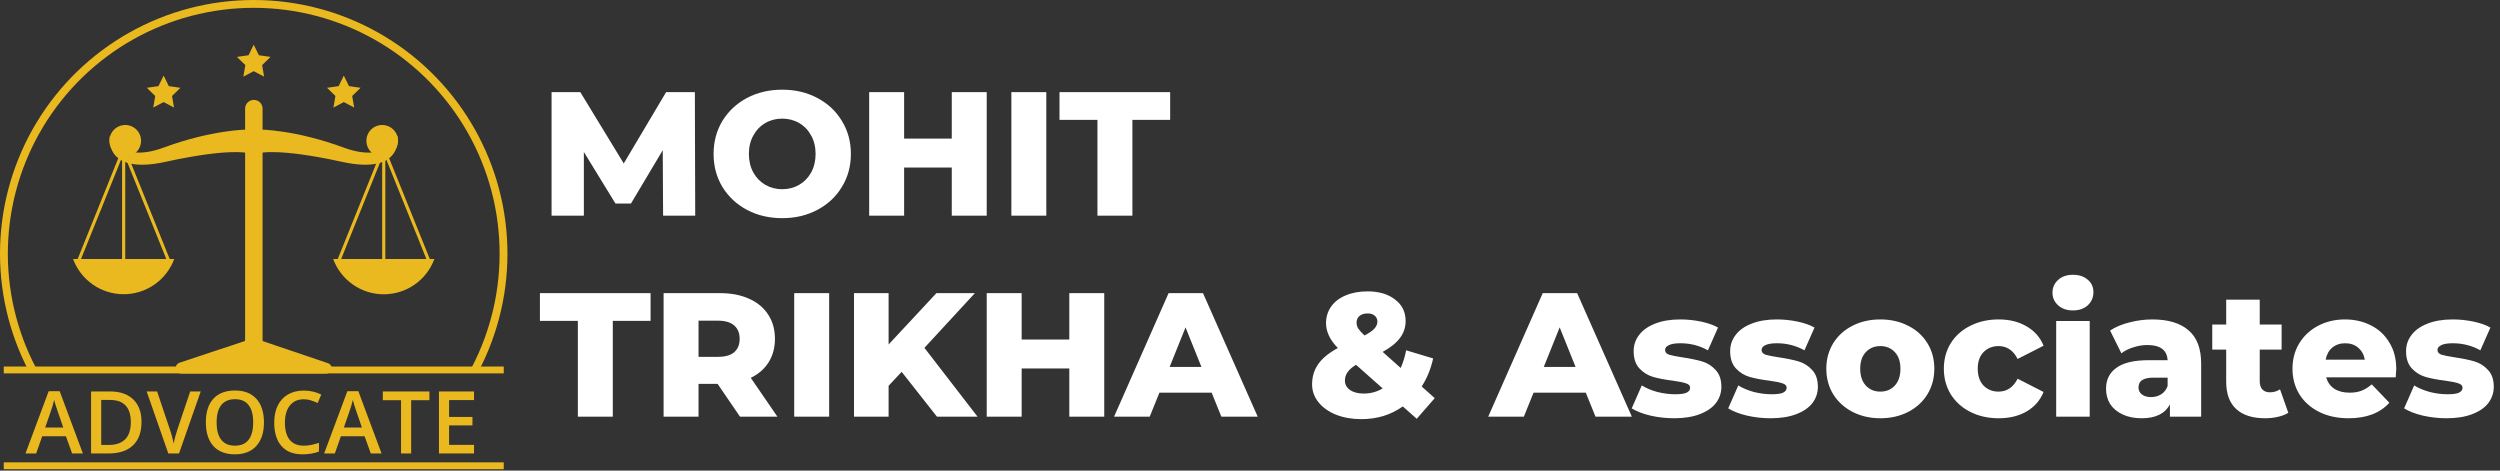 <svg width="510" height="96" viewBox="0 0 510 96" fill="none" xmlns="http://www.w3.org/2000/svg">
<rect x="0" y="0" width="510" height="96" fill="#333333" stroke="none"/>
<path d="M102.765 74.77H0.765V76.17H102.765V74.77Z" fill="#EAB91F"/>
<path d="M102.765 94.32H0.765V95.72H102.765V94.32Z" fill="#EAB91F"/>
<path d="M97.625 75.76L96.205 75.01C100.205 67.365 102.165 58.817 101.896 50.193C101.627 41.569 99.137 33.16 94.669 25.779C90.201 18.399 83.904 12.295 76.387 8.059C68.87 3.823 60.388 1.597 51.76 1.597C43.132 1.597 34.65 3.823 27.133 8.059C19.616 12.295 13.319 18.399 8.851 25.779C4.383 33.16 1.893 41.569 1.624 50.193C1.355 58.817 3.315 67.365 7.315 75.01L5.895 75.75C1.769 67.861 -0.253 59.041 0.025 50.142C0.304 41.244 2.872 32.567 7.484 24.951C12.095 17.336 18.592 11.038 26.349 6.667C34.105 2.296 42.857 0 51.76 0C60.663 0 69.415 2.296 77.171 6.667C84.928 11.038 91.425 17.336 96.036 24.951C100.648 32.567 103.216 41.244 103.495 50.142C103.773 59.041 101.751 67.861 97.625 75.75V75.76Z" fill="#EAB91F"/>
<path d="M33.385 15.42L34.435 17.57L36.805 17.91L35.095 19.58L35.495 21.94L33.385 20.82L31.265 21.94L31.665 19.58L29.955 17.91L32.325 17.57L33.385 15.42Z" fill="#EAB91F"/>
<path d="M70.135 15.42L71.195 17.57L73.565 17.91L71.845 19.58L72.255 21.94L70.135 20.82L68.025 21.94L68.425 19.58L66.715 17.91L69.085 17.57L70.135 15.42Z" fill="#EAB91F"/>
<path d="M51.755 9.12L52.815 11.27L55.185 11.61L53.475 13.28L53.875 15.63L51.755 14.52L49.645 15.63L50.045 13.28L48.335 11.61L50.705 11.27L51.755 9.12Z" fill="#EAB91F"/>
<path d="M51.755 20.38C51.288 20.387 50.843 20.578 50.516 20.911C50.188 21.244 50.005 21.693 50.005 22.16V71.89H53.565V22.16C53.565 21.923 53.518 21.689 53.427 21.471C53.335 21.253 53.202 21.056 53.033 20.89C52.865 20.724 52.665 20.594 52.445 20.506C52.226 20.419 51.991 20.376 51.755 20.38Z" fill="#EAB91F"/>
<path d="M35.545 52.83C34.767 54.94 33.36 56.761 31.515 58.047C29.669 59.333 27.474 60.022 25.225 60.022C22.976 60.022 20.781 59.333 18.936 58.047C17.09 56.761 15.684 54.94 14.905 52.83H35.545Z" fill="#EAB91F"/>
<path d="M34.145 53.39L25.225 31.27L16.305 53.39L15.715 53.15L25.225 29.55L34.745 53.15L34.145 53.39Z" fill="#EAB91F"/>
<path d="M25.545 30.61H24.905V55.65H25.545V30.61Z" fill="#EAB91F"/>
<path d="M88.615 52.83C87.838 54.943 86.432 56.767 84.585 58.056C82.739 59.345 80.542 60.036 78.29 60.036C76.038 60.036 73.841 59.345 71.995 58.056C70.148 56.767 68.742 54.943 67.965 52.83H88.615Z" fill="#EAB91F"/>
<path d="M87.205 53.39L78.285 31.27L69.375 53.39L68.775 53.15L78.285 29.55L87.805 53.15L87.205 53.39Z" fill="#EAB91F"/>
<path d="M78.605 30.61H77.965V55.65H78.605V30.61Z" fill="#EAB91F"/>
<path d="M67.675 75.1C67.666 74.878 67.59 74.664 67.458 74.486C67.326 74.308 67.144 74.173 66.935 74.1L53.545 69.57L52.005 66.07V65.34L51.745 65.7L51.495 65.34V66.07L49.935 69.57L36.575 74.01C36.368 74.085 36.188 74.22 36.058 74.398C35.928 74.576 35.854 74.789 35.845 75.01C35.832 75.167 35.853 75.326 35.906 75.474C35.959 75.623 36.043 75.759 36.153 75.872C36.263 75.986 36.396 76.075 36.543 76.133C36.69 76.191 36.847 76.217 37.005 76.21H66.565C66.859 76.21 67.142 76.093 67.35 75.885C67.558 75.676 67.675 75.394 67.675 75.1Z" fill="#EAB91F"/>
<path d="M53.005 31.21V26.43C53.005 26.43 60.155 26.43 70.155 30.12C79.095 33.4 81.075 27.66 81.075 27.66C81.075 27.66 82.615 35.84 69.735 33.01C56.855 30.18 53.005 31.21 53.005 31.21Z" fill="#EAB91F"/>
<path d="M74.745 28.72C74.743 29.358 74.93 29.982 75.282 30.514C75.635 31.046 76.137 31.461 76.725 31.708C77.313 31.955 77.962 32.022 78.588 31.901C79.214 31.78 79.791 31.476 80.245 31.027C80.699 30.579 81.01 30.006 81.138 29.382C81.267 28.757 81.208 28.108 80.969 27.517C80.729 26.925 80.32 26.418 79.792 26.059C79.265 25.7 78.643 25.506 78.005 25.5C77.579 25.494 77.156 25.574 76.76 25.733C76.365 25.893 76.005 26.129 75.702 26.428C75.399 26.728 75.158 27.085 74.994 27.478C74.83 27.871 74.745 28.293 74.745 28.72Z" fill="#EAB91F"/>
<path d="M50.485 31.21V26.43C50.485 26.43 43.335 26.43 33.345 30.12C24.405 33.4 22.425 27.66 22.425 27.66C22.425 27.66 20.905 35.84 33.785 33.01C46.665 30.18 50.485 31.21 50.485 31.21Z" fill="#EAB91F"/>
<path d="M28.775 28.72C28.777 29.359 28.589 29.984 28.235 30.517C27.882 31.049 27.378 31.465 26.788 31.711C26.198 31.957 25.548 32.022 24.921 31.899C24.294 31.775 23.717 31.468 23.265 31.017C22.812 30.566 22.503 29.99 22.378 29.363C22.252 28.737 22.316 28.087 22.56 27.496C22.804 26.905 23.218 26.4 23.75 26.045C24.281 25.689 24.906 25.5 25.545 25.5C25.969 25.498 26.389 25.581 26.78 25.742C27.172 25.903 27.528 26.14 27.828 26.439C28.128 26.738 28.366 27.094 28.529 27.485C28.691 27.876 28.775 28.296 28.775 28.72Z" fill="#EAB91F"/>
<path d="M14.713 92.51L13.449 88.997H8.613L7.375 92.51H5.195L9.928 79.808H12.177L16.91 92.51H14.713ZM12.904 87.214L11.719 83.771C11.632 83.54 11.511 83.177 11.355 82.68C11.206 82.184 11.102 81.821 11.044 81.59C10.888 82.3 10.66 83.076 10.361 83.918L9.218 87.214H12.904ZM28.868 86.064C28.868 88.152 28.288 89.75 27.129 90.857C25.969 91.959 24.299 92.51 22.119 92.51H18.58V79.86H22.491C24.504 79.86 26.07 80.402 27.189 81.487C28.308 82.571 28.868 84.097 28.868 86.064ZM26.687 86.133C26.687 83.105 25.271 81.59 22.439 81.59H20.648V90.771H22.119C25.165 90.771 26.687 89.225 26.687 86.133ZM38.801 79.86H40.947L36.517 92.51H34.336L29.923 79.86H32.052L34.691 87.725C34.829 88.1 34.976 88.585 35.132 89.179C35.288 89.767 35.389 90.206 35.435 90.494C35.51 90.056 35.625 89.548 35.781 88.971C35.937 88.394 36.064 87.967 36.162 87.69L38.801 79.86ZM53.847 86.167C53.847 88.227 53.331 89.828 52.298 90.97C51.272 92.112 49.815 92.683 47.929 92.683C46.02 92.683 44.552 92.118 43.525 90.987C42.504 89.851 41.993 88.239 41.993 86.15C41.993 84.062 42.507 82.459 43.533 81.339C44.566 80.22 46.037 79.661 47.946 79.661C49.827 79.661 51.28 80.229 52.307 81.365C53.334 82.502 53.847 84.102 53.847 86.167ZM44.191 86.167C44.191 87.725 44.505 88.908 45.134 89.715C45.763 90.517 46.694 90.918 47.929 90.918C49.158 90.918 50.083 90.52 50.706 89.724C51.335 88.928 51.649 87.742 51.649 86.167C51.649 84.616 51.338 83.439 50.715 82.637C50.098 81.835 49.175 81.435 47.946 81.435C46.706 81.435 45.769 81.835 45.134 82.637C44.505 83.439 44.191 84.616 44.191 86.167ZM61.946 81.452C60.758 81.452 59.823 81.873 59.142 82.715C58.462 83.557 58.121 84.72 58.121 86.202C58.121 87.754 58.447 88.928 59.099 89.724C59.757 90.52 60.706 90.918 61.946 90.918C62.482 90.918 63.001 90.866 63.503 90.762C64.005 90.653 64.527 90.514 65.069 90.347V92.121C64.077 92.496 62.952 92.683 61.695 92.683C59.843 92.683 58.421 92.124 57.429 91.004C56.437 89.88 55.941 88.273 55.941 86.185C55.941 84.87 56.18 83.719 56.659 82.733C57.144 81.746 57.842 80.99 58.753 80.466C59.664 79.941 60.734 79.678 61.963 79.678C63.255 79.678 64.449 79.949 65.545 80.492L64.801 82.213C64.374 82.011 63.921 81.835 63.443 81.686C62.97 81.53 62.471 81.452 61.946 81.452ZM75.642 92.51L74.379 88.997H69.543L68.305 92.51H66.125L70.858 79.808H73.107L77.84 92.51H75.642ZM73.834 87.214L72.649 83.771C72.562 83.54 72.441 83.177 72.285 82.68C72.135 82.184 72.031 81.821 71.974 81.59C71.818 82.3 71.59 83.076 71.29 83.918L70.148 87.214H73.834ZM83.879 92.51H81.811V81.634H78.091V79.86H87.6V81.634H83.879V92.51ZM96.702 92.51H89.547V79.86H96.702V81.608H91.615V85.051H96.382V86.782H91.615V90.754H96.702V92.51Z" fill="#EAB91F"/>
<path d="M135.272 44L135.2 30.644L128.72 41.516H125.552L119.108 31.004V44H112.52V18.8H118.388L127.244 33.344L135.884 18.8H141.752L141.824 44H135.272ZM159.576 44.504C156.912 44.504 154.512 43.94 152.376 42.812C150.264 41.684 148.596 40.124 147.372 38.132C146.172 36.14 145.572 33.896 145.572 31.4C145.572 28.904 146.172 26.66 147.372 24.668C148.596 22.676 150.264 21.116 152.376 19.988C154.512 18.86 156.912 18.296 159.576 18.296C162.24 18.296 164.628 18.86 166.74 19.988C168.876 21.116 170.544 22.676 171.744 24.668C172.968 26.66 173.58 28.904 173.58 31.4C173.58 33.896 172.968 36.14 171.744 38.132C170.544 40.124 168.876 41.684 166.74 42.812C164.628 43.94 162.24 44.504 159.576 44.504ZM159.576 38.6C160.848 38.6 162 38.3 163.032 37.7C164.064 37.1 164.88 36.26 165.48 35.18C166.08 34.076 166.38 32.816 166.38 31.4C166.38 29.984 166.08 28.736 165.48 27.656C164.88 26.552 164.064 25.7 163.032 25.1C162 24.5 160.848 24.2 159.576 24.2C158.304 24.2 157.152 24.5 156.12 25.1C155.088 25.7 154.272 26.552 153.672 27.656C153.072 28.736 152.772 29.984 152.772 31.4C152.772 32.816 153.072 34.076 153.672 35.18C154.272 36.26 155.088 37.1 156.12 37.7C157.152 38.3 158.304 38.6 159.576 38.6ZM201.289 18.8V44H194.161V34.172H184.441V44H177.313V18.8H184.441V28.268H194.161V18.8H201.289ZM206.317 18.8H213.445V44H206.317V18.8ZM223.88 24.452H216.14V18.8H238.712V24.452H231.008V44H223.88V24.452Z" fill="white"/>
<path d="M117.884 65.452H110.144V59.8H132.716V65.452H125.012V85H117.884V65.452ZM146.388 78.304H142.5V85H135.372V59.8H146.892C149.172 59.8 151.152 60.184 152.832 60.952C154.512 61.696 155.808 62.776 156.72 64.192C157.632 65.584 158.088 67.228 158.088 69.124C158.088 70.948 157.656 72.544 156.792 73.912C155.952 75.256 154.74 76.312 153.156 77.08L158.592 85H150.96L146.388 78.304ZM150.888 69.124C150.888 67.948 150.516 67.036 149.772 66.388C149.028 65.74 147.924 65.416 146.46 65.416H142.5V72.796H146.46C147.924 72.796 149.028 72.484 149.772 71.86C150.516 71.212 150.888 70.3 150.888 69.124ZM162.02 59.8H169.148V85H162.02V59.8ZM183.939 75.856L181.275 78.7V85H174.219V59.8H181.275V70.276L191.031 59.8H198.879L188.583 70.96L199.419 85H191.139L183.939 75.856ZM225.266 59.8V85H218.138V75.172H208.418V85H201.29V59.8H208.418V69.268H218.138V59.8H225.266ZM247.177 80.104H236.521L234.541 85H227.269L238.393 59.8H245.413L256.573 85H249.157L247.177 80.104ZM245.089 74.848L241.849 66.784L238.609 74.848H245.089ZM289.015 85.432L286.171 82.912C284.995 83.752 283.687 84.4 282.247 84.856C280.807 85.288 279.295 85.504 277.711 85.504C275.815 85.504 274.099 85.204 272.563 84.604C271.027 83.98 269.827 83.128 268.963 82.048C268.099 80.968 267.667 79.756 267.667 78.412C267.667 76.828 268.087 75.448 268.927 74.272C269.767 73.072 271.099 71.98 272.923 70.996C271.315 69.364 270.511 67.672 270.511 65.92C270.511 64.648 270.859 63.52 271.555 62.536C272.251 61.552 273.235 60.796 274.507 60.268C275.803 59.716 277.291 59.44 278.971 59.44C281.299 59.44 283.171 59.992 284.587 61.096C286.027 62.176 286.747 63.64 286.747 65.488C286.747 66.784 286.363 67.936 285.595 68.944C284.851 69.952 283.675 70.9 282.067 71.788L285.739 75.064C286.219 74.008 286.591 72.808 286.855 71.464L292.363 73.12C291.883 75.28 291.103 77.188 290.023 78.844L292.687 81.22L289.015 85.432ZM278.971 63.94C278.275 63.94 277.723 64.12 277.315 64.48C276.931 64.816 276.739 65.26 276.739 65.812C276.739 66.22 276.847 66.616 277.063 67C277.303 67.36 277.735 67.84 278.359 68.44C279.319 67.936 279.991 67.468 280.375 67.036C280.783 66.58 280.987 66.112 280.987 65.632C280.987 65.104 280.807 64.696 280.447 64.408C280.111 64.096 279.619 63.94 278.971 63.94ZM278.215 80.284C279.607 80.284 280.891 79.936 282.067 79.24L276.631 74.416C275.839 74.896 275.263 75.4 274.903 75.928C274.543 76.432 274.363 77.008 274.363 77.656C274.363 78.424 274.711 79.06 275.407 79.564C276.103 80.044 277.039 80.284 278.215 80.284ZM323.502 80.104H312.846L310.866 85H303.594L314.718 59.8H321.738L332.898 85H325.482L323.502 80.104ZM321.414 74.848L318.174 66.784L314.934 74.848H321.414ZM341.511 85.324C339.879 85.324 338.271 85.144 336.687 84.784C335.103 84.4 333.831 83.908 332.871 83.308L334.923 78.628C335.811 79.18 336.867 79.624 338.091 79.96C339.315 80.272 340.527 80.428 341.727 80.428C342.831 80.428 343.611 80.32 344.067 80.104C344.547 79.864 344.787 79.528 344.787 79.096C344.787 78.664 344.499 78.364 343.923 78.196C343.371 78.004 342.483 77.824 341.259 77.656C339.699 77.464 338.367 77.212 337.263 76.9C336.183 76.588 335.247 76.012 334.455 75.172C333.663 74.332 333.267 73.156 333.267 71.644C333.267 70.396 333.639 69.292 334.383 68.332C335.127 67.348 336.207 66.58 337.623 66.028C339.063 65.452 340.779 65.164 342.771 65.164C344.187 65.164 345.591 65.308 346.983 65.596C348.375 65.884 349.539 66.292 350.475 66.82L348.423 71.464C346.695 70.504 344.823 70.024 342.807 70.024C341.727 70.024 340.935 70.156 340.431 70.42C339.927 70.66 339.675 70.984 339.675 71.392C339.675 71.848 339.951 72.172 340.503 72.364C341.055 72.532 341.967 72.712 343.239 72.904C344.847 73.144 346.179 73.42 347.235 73.732C348.291 74.044 349.203 74.62 349.971 75.46C350.763 76.276 351.159 77.428 351.159 78.916C351.159 80.14 350.787 81.244 350.043 82.228C349.299 83.188 348.195 83.944 346.731 84.496C345.291 85.048 343.551 85.324 341.511 85.324ZM361.198 85.324C359.566 85.324 357.958 85.144 356.374 84.784C354.79 84.4 353.518 83.908 352.558 83.308L354.61 78.628C355.498 79.18 356.554 79.624 357.778 79.96C359.002 80.272 360.214 80.428 361.414 80.428C362.518 80.428 363.298 80.32 363.754 80.104C364.234 79.864 364.474 79.528 364.474 79.096C364.474 78.664 364.186 78.364 363.61 78.196C363.058 78.004 362.17 77.824 360.946 77.656C359.386 77.464 358.054 77.212 356.95 76.9C355.87 76.588 354.934 76.012 354.142 75.172C353.35 74.332 352.954 73.156 352.954 71.644C352.954 70.396 353.326 69.292 354.07 68.332C354.814 67.348 355.894 66.58 357.31 66.028C358.75 65.452 360.466 65.164 362.458 65.164C363.874 65.164 365.278 65.308 366.67 65.596C368.062 65.884 369.226 66.292 370.162 66.82L368.11 71.464C366.382 70.504 364.51 70.024 362.494 70.024C361.414 70.024 360.622 70.156 360.118 70.42C359.614 70.66 359.362 70.984 359.362 71.392C359.362 71.848 359.638 72.172 360.19 72.364C360.742 72.532 361.654 72.712 362.926 72.904C364.534 73.144 365.866 73.42 366.922 73.732C367.978 74.044 368.89 74.62 369.658 75.46C370.45 76.276 370.846 77.428 370.846 78.916C370.846 80.14 370.474 81.244 369.73 82.228C368.986 83.188 367.882 83.944 366.418 84.496C364.978 85.048 363.238 85.324 361.198 85.324ZM383.586 85.324C381.498 85.324 379.614 84.892 377.934 84.028C376.254 83.164 374.934 81.964 373.974 80.428C373.038 78.892 372.57 77.152 372.57 75.208C372.57 73.288 373.038 71.56 373.974 70.024C374.934 68.488 376.242 67.3 377.898 66.46C379.578 65.596 381.474 65.164 383.586 65.164C385.698 65.164 387.594 65.596 389.274 66.46C390.954 67.3 392.262 68.488 393.198 70.024C394.134 71.536 394.602 73.264 394.602 75.208C394.602 77.152 394.134 78.892 393.198 80.428C392.262 81.964 390.954 83.164 389.274 84.028C387.594 84.892 385.698 85.324 383.586 85.324ZM383.586 79.888C384.786 79.888 385.77 79.48 386.538 78.664C387.306 77.824 387.69 76.672 387.69 75.208C387.69 73.768 387.306 72.64 386.538 71.824C385.77 71.008 384.786 70.6 383.586 70.6C382.386 70.6 381.402 71.008 380.634 71.824C379.866 72.64 379.482 73.768 379.482 75.208C379.482 76.672 379.866 77.824 380.634 78.664C381.402 79.48 382.386 79.888 383.586 79.888ZM407.742 85.324C405.582 85.324 403.65 84.892 401.946 84.028C400.242 83.164 398.91 81.964 397.95 80.428C397.014 78.892 396.546 77.152 396.546 75.208C396.546 73.264 397.014 71.536 397.95 70.024C398.91 68.488 400.242 67.3 401.946 66.46C403.65 65.596 405.582 65.164 407.742 65.164C409.95 65.164 411.858 65.644 413.466 66.604C415.074 67.54 416.214 68.848 416.886 70.528L411.594 73.228C410.706 71.476 409.41 70.6 407.706 70.6C406.482 70.6 405.462 71.008 404.646 71.824C403.854 72.64 403.458 73.768 403.458 75.208C403.458 76.672 403.854 77.824 404.646 78.664C405.462 79.48 406.482 79.888 407.706 79.888C409.41 79.888 410.706 79.012 411.594 77.26L416.886 79.96C416.214 81.64 415.074 82.96 413.466 83.92C411.858 84.856 409.95 85.324 407.742 85.324ZM419.462 65.488H426.302V85H419.462V65.488ZM422.882 63.328C421.634 63.328 420.626 62.98 419.858 62.284C419.09 61.588 418.706 60.724 418.706 59.692C418.706 58.66 419.09 57.796 419.858 57.1C420.626 56.404 421.634 56.056 422.882 56.056C424.13 56.056 425.138 56.392 425.906 57.064C426.674 57.712 427.058 58.552 427.058 59.584C427.058 60.664 426.674 61.564 425.906 62.284C425.138 62.98 424.13 63.328 422.882 63.328ZM439.063 65.164C442.303 65.164 444.775 65.908 446.479 67.396C448.183 68.86 449.035 71.116 449.035 74.164V85H442.663V82.48C441.679 84.376 439.759 85.324 436.903 85.324C435.391 85.324 434.083 85.06 432.979 84.532C431.875 84.004 431.035 83.296 430.459 82.408C429.907 81.496 429.631 80.464 429.631 79.312C429.631 77.464 430.339 76.036 431.755 75.028C433.171 73.996 435.355 73.48 438.307 73.48H442.195C442.075 71.416 440.695 70.384 438.055 70.384C437.119 70.384 436.171 70.54 435.211 70.852C434.251 71.14 433.435 71.548 432.763 72.076L430.459 67.432C431.539 66.712 432.847 66.16 434.383 65.776C435.943 65.368 437.503 65.164 439.063 65.164ZM438.811 81.004C439.603 81.004 440.299 80.812 440.899 80.428C441.499 80.044 441.931 79.48 442.195 78.736V77.044H439.243C437.251 77.044 436.255 77.704 436.255 79.024C436.255 79.624 436.483 80.104 436.939 80.464C437.395 80.824 438.019 81.004 438.811 81.004ZM466.816 84.208C466.24 84.568 465.532 84.844 464.692 85.036C463.876 85.228 463 85.324 462.064 85.324C459.52 85.324 457.564 84.7 456.196 83.452C454.828 82.204 454.144 80.344 454.144 77.872V71.32H451.3V66.208H454.144V61.132H460.984V66.208H465.448V71.32H460.984V77.8C460.984 78.496 461.164 79.048 461.524 79.456C461.908 79.84 462.412 80.032 463.036 80.032C463.828 80.032 464.524 79.828 465.124 79.42L466.816 84.208ZM488.835 75.28C488.835 75.328 488.799 75.892 488.727 76.972H474.543C474.831 77.98 475.383 78.76 476.199 79.312C477.039 79.84 478.083 80.104 479.331 80.104C480.267 80.104 481.071 79.972 481.743 79.708C482.439 79.444 483.135 79.012 483.831 78.412L487.431 82.156C485.535 84.268 482.763 85.324 479.115 85.324C476.835 85.324 474.831 84.892 473.103 84.028C471.375 83.164 470.031 81.964 469.071 80.428C468.135 78.892 467.667 77.152 467.667 75.208C467.667 73.288 468.123 71.572 469.035 70.06C469.971 68.524 471.255 67.324 472.887 66.46C474.519 65.596 476.355 65.164 478.395 65.164C480.339 65.164 482.103 65.572 483.687 66.388C485.271 67.18 486.519 68.344 487.431 69.88C488.367 71.392 488.835 73.192 488.835 75.28ZM478.431 70.024C477.375 70.024 476.487 70.324 475.767 70.924C475.071 71.524 474.627 72.34 474.435 73.372H482.427C482.235 72.34 481.779 71.524 481.059 70.924C480.363 70.324 479.487 70.024 478.431 70.024ZM499.081 85.324C497.449 85.324 495.841 85.144 494.257 84.784C492.673 84.4 491.401 83.908 490.441 83.308L492.493 78.628C493.381 79.18 494.437 79.624 495.661 79.96C496.885 80.272 498.097 80.428 499.297 80.428C500.401 80.428 501.181 80.32 501.637 80.104C502.117 79.864 502.357 79.528 502.357 79.096C502.357 78.664 502.069 78.364 501.493 78.196C500.941 78.004 500.053 77.824 498.829 77.656C497.269 77.464 495.937 77.212 494.833 76.9C493.753 76.588 492.817 76.012 492.025 75.172C491.233 74.332 490.837 73.156 490.837 71.644C490.837 70.396 491.209 69.292 491.953 68.332C492.697 67.348 493.777 66.58 495.193 66.028C496.633 65.452 498.349 65.164 500.341 65.164C501.757 65.164 503.161 65.308 504.553 65.596C505.945 65.884 507.109 66.292 508.045 66.82L505.993 71.464C504.265 70.504 502.393 70.024 500.377 70.024C499.297 70.024 498.505 70.156 498.001 70.42C497.497 70.66 497.245 70.984 497.245 71.392C497.245 71.848 497.521 72.172 498.073 72.364C498.625 72.532 499.537 72.712 500.809 72.904C502.417 73.144 503.749 73.42 504.805 73.732C505.861 74.044 506.773 74.62 507.541 75.46C508.333 76.276 508.729 77.428 508.729 78.916C508.729 80.14 508.357 81.244 507.613 82.228C506.869 83.188 505.765 83.944 504.301 84.496C502.861 85.048 501.121 85.324 499.081 85.324Z" fill="white"/>
</svg>
